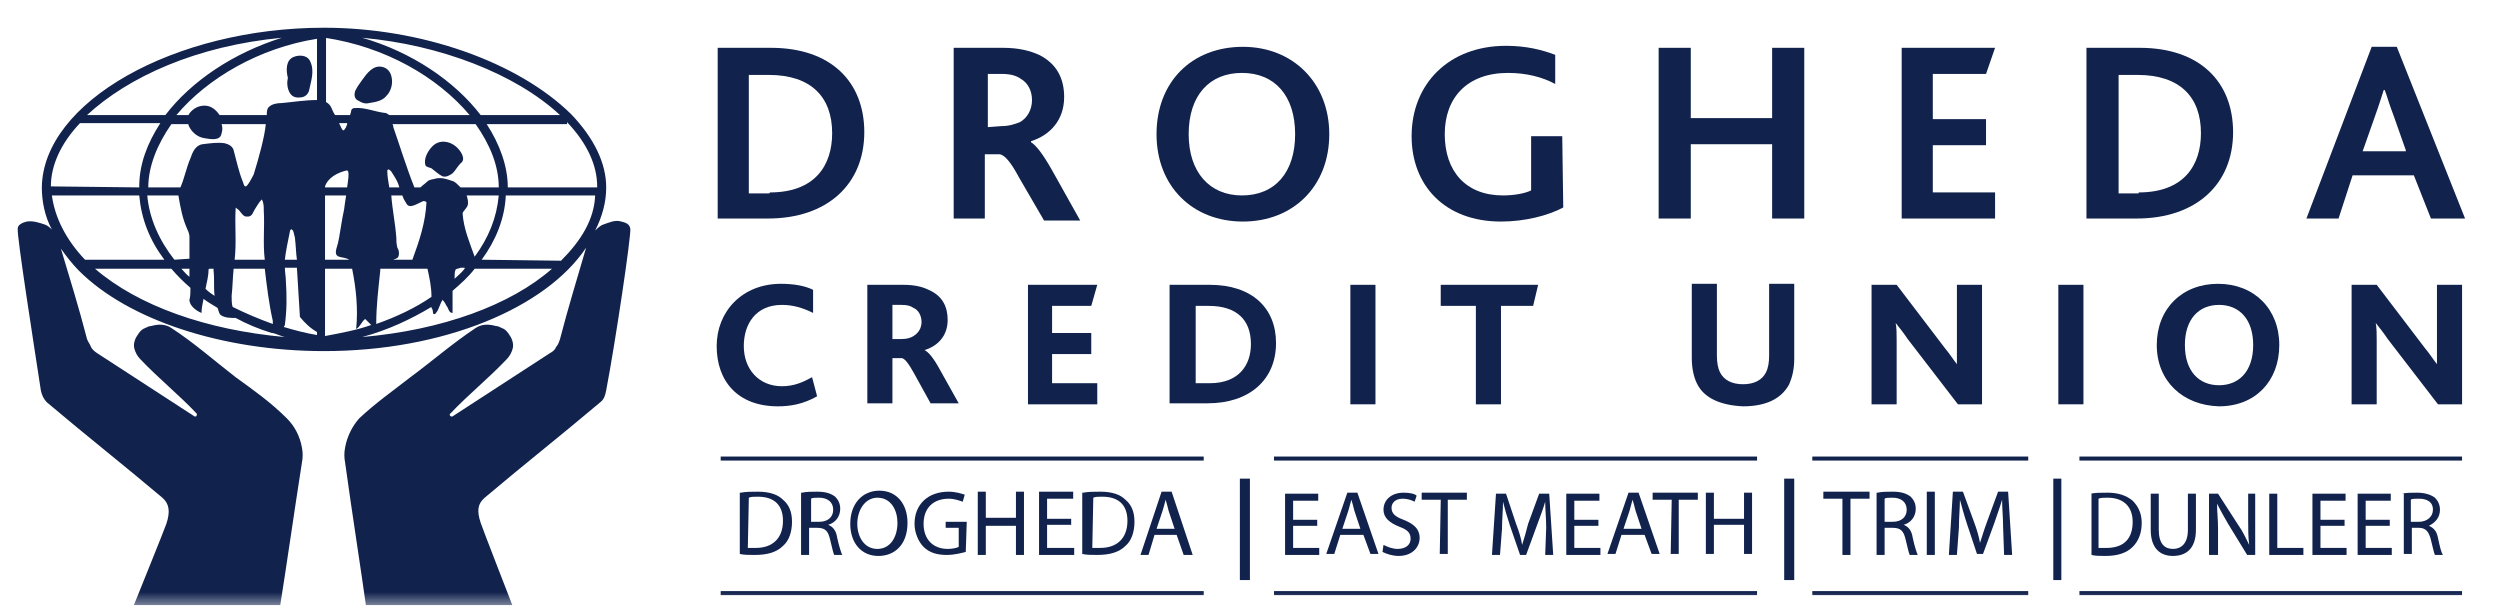 <svg width="209" height="51" viewBox="0 0 209 51" fill="none" xmlns="http://www.w3.org/2000/svg">
<g clip-path="url(#clip0_822_8245)">
<mask id="mask0_822_8245" style="mask-type:luminance" maskUnits="userSpaceOnUse" x="0" y="0" width="209" height="51">
<path d="M208.333 0.6H0V50.6H208.333V0.6Z" fill="white"/>
</mask>
<g mask="url(#mask0_822_8245)">
<path d="M30.866 8.615C31.37 8.531 31.958 8.447 32.293 8.027C32.713 7.607 32.881 6.936 32.713 6.348C32.629 6.012 32.377 5.677 31.958 5.593C31.202 5.425 30.698 6.096 30.279 6.684C30.027 7.02 29.859 7.272 29.691 7.607C29.607 7.859 29.607 8.195 29.859 8.363C30.279 8.615 30.53 8.699 30.866 8.615ZM24.234 7.775C24.486 8.195 24.905 8.195 25.325 8.111C25.577 8.027 25.745 7.859 25.829 7.607C25.997 6.768 26.333 5.928 25.913 5.089C25.661 4.585 24.989 4.585 24.57 4.753C23.898 5.005 23.898 5.844 24.066 6.516C23.982 6.852 23.982 7.356 24.234 7.775ZM36.155 12.225C35.736 12.645 35.4 13.316 35.568 13.82C35.652 13.988 35.904 13.988 36.071 14.072C36.407 14.324 36.659 14.576 36.995 14.744C37.331 14.828 37.583 14.66 37.834 14.492C38.086 14.24 38.254 13.904 38.506 13.652C39.01 13.316 38.506 12.561 38.086 12.225C37.583 11.805 36.743 11.637 36.155 12.225ZM52.694 19.109C52.611 18.689 52.275 18.606 51.939 18.522C51.435 18.354 50.931 18.606 50.428 18.773C50.176 18.857 49.924 19.109 49.756 19.277C50.344 18.102 50.679 16.927 50.679 15.667C50.679 13.652 49.672 11.553 47.741 9.538C43.291 5.173 35.232 2.318 27.088 2.318C14.579 2.318 3.581 8.531 3.497 15.667C3.497 16.843 3.749 18.102 4.337 19.193C4.169 19.025 4.001 18.857 3.749 18.773C3.245 18.606 2.741 18.438 2.238 18.522C1.902 18.606 1.482 18.773 1.482 19.109C1.398 19.697 2.825 28.764 3.413 32.626C3.497 33.046 3.665 33.382 3.917 33.633C7.191 36.404 10.297 38.839 13.572 41.609C14.159 42.113 14.243 42.785 13.907 43.792C13.907 43.876 10.885 51.348 10.885 51.348H23.31C23.982 47.15 24.57 42.952 25.241 38.671C25.325 38.251 25.325 37.831 25.241 37.411C25.073 36.488 24.654 35.648 23.982 34.977C22.639 33.633 21.211 32.626 19.7 31.535C17.853 30.107 16.258 28.68 14.327 27.421C13.823 27.085 13.236 27.085 12.648 27.253C12.48 27.253 12.312 27.337 12.144 27.421C11.893 27.505 11.725 27.673 11.557 27.924C11.305 28.26 11.137 28.68 11.221 29.1C11.305 29.436 11.473 29.771 11.725 30.023C13.236 31.619 14.915 32.962 16.426 34.557C16.51 34.641 16.426 34.893 16.258 34.809C13.404 32.962 10.969 31.367 8.114 29.52C7.863 29.352 7.695 29.184 7.611 29.016C7.527 28.764 7.359 28.596 7.275 28.344C6.603 25.742 5.848 23.307 5.092 20.788C5.512 21.376 6.016 22.048 6.603 22.635C10.717 26.749 18.609 29.352 27.088 29.352C37.079 29.352 45.642 25.742 49 20.704C48.245 23.307 47.489 25.742 46.818 28.344C46.734 28.596 46.65 28.848 46.482 29.016C46.398 29.268 46.146 29.436 45.978 29.52C43.124 31.367 40.689 32.962 37.834 34.809C37.666 34.893 37.499 34.641 37.666 34.557C39.178 32.962 40.857 31.619 42.368 30.023C42.62 29.771 42.788 29.436 42.872 29.1C42.956 28.68 42.788 28.26 42.536 27.924C42.368 27.673 42.2 27.505 41.948 27.421C41.78 27.337 41.612 27.253 41.444 27.253C40.857 27.085 40.269 27.085 39.765 27.421C37.751 28.764 36.239 30.107 34.308 31.535C32.797 32.71 31.37 33.717 30.027 34.977C29.439 35.648 29.019 36.488 28.851 37.411C28.767 37.831 28.767 38.251 28.851 38.671C29.439 42.952 30.111 47.15 30.698 51.348C34.812 51.348 39.01 51.348 43.124 51.348C43.124 51.348 40.185 43.792 40.185 43.708C39.849 42.7 39.933 42.113 40.521 41.609C43.795 38.839 46.901 36.404 50.176 33.633C50.512 33.382 50.596 33.046 50.679 32.626C51.435 28.68 52.778 19.697 52.694 19.109ZM23.562 3.158C19.532 4.417 16.006 6.768 13.823 9.622H7.275C10.717 6.432 16.426 3.83 23.562 3.158ZM22.135 22.468C22.303 23.895 22.471 25.322 22.807 26.833C22.807 26.917 22.807 27.001 22.807 27.085C21.631 26.665 20.456 26.162 19.448 25.658C19.364 25.406 19.364 25.07 19.364 24.734C19.448 23.979 19.448 23.307 19.532 22.468H22.135ZM19.616 21.712C19.784 20.285 19.616 18.857 19.7 17.43C19.7 17.346 19.784 17.346 19.784 17.43C20.12 17.598 20.204 18.018 20.54 18.102C20.624 18.102 20.708 18.102 20.792 18.102C21.128 18.018 21.128 17.766 21.295 17.514C21.463 17.262 21.631 16.927 21.883 16.675C22.051 16.927 22.051 17.262 22.051 17.598C22.135 18.941 21.967 20.369 22.135 21.712H19.616ZM21.211 14.576C21.128 14.744 20.708 15.583 20.54 15.583C20.372 15.583 20.372 15.331 20.288 15.163C19.952 14.324 19.784 13.484 19.532 12.561C19.448 12.225 19.113 12.057 18.777 11.973C18.189 11.889 17.601 11.973 16.93 12.057C16.342 12.141 16.09 12.729 15.922 13.232C15.586 13.988 15.419 14.912 15.083 15.667H12.396C12.396 13.904 13.152 12.057 14.327 10.378H15.754V10.462C16.006 11.05 16.51 11.469 17.098 11.553C17.601 11.637 18.441 11.805 18.525 11.134C18.609 10.882 18.609 10.63 18.525 10.378H22.219C22.135 11.386 21.631 13.232 21.211 14.576ZM17.937 24.734C17.685 24.566 17.433 24.398 17.182 24.147C17.266 23.643 17.433 23.139 17.433 22.551C17.433 22.551 17.433 22.468 17.517 22.468H17.853C17.853 22.551 17.853 22.551 17.853 22.635C17.937 23.307 17.853 23.979 17.937 24.734ZM15.838 22.468C15.838 22.719 15.838 22.887 15.838 23.139C15.586 22.971 15.419 22.719 15.167 22.468H15.838ZM14.579 21.712C13.32 20.117 12.48 18.27 12.312 16.339H14.915C15.083 17.346 15.251 18.27 15.67 19.193C15.754 19.361 15.838 19.613 15.838 19.781C15.838 20.453 15.838 21.04 15.838 21.628L14.579 21.712ZM4.253 15.583C4.253 13.82 5.092 11.973 6.687 10.294H13.404C12.312 11.973 11.641 13.736 11.641 15.583C11.641 15.583 11.641 15.583 11.641 15.667L4.253 15.583ZM7.107 21.712C5.512 20.033 4.588 18.186 4.337 16.339H11.641C11.809 18.27 12.48 20.033 13.739 21.712H7.107ZM7.947 22.468H14.327C14.831 23.055 15.335 23.559 15.922 24.063C15.922 24.398 15.922 24.734 15.838 25.07C15.838 25.574 16.426 25.994 16.846 26.162C16.846 25.826 16.93 25.406 17.014 24.986C17.349 25.238 17.769 25.49 18.189 25.742C18.273 25.91 18.273 26.162 18.441 26.329C18.777 26.581 19.28 26.581 19.7 26.581C20.624 27.085 21.631 27.505 22.723 27.841H22.807C23.142 27.924 23.478 28.092 23.814 28.176C17.266 27.589 11.557 25.574 7.947 22.468ZM26.501 28.009C25.493 27.841 24.57 27.589 23.73 27.337C23.73 27.253 23.814 27.253 23.814 27.169C23.982 25.91 23.982 24.734 23.898 23.475C23.898 23.139 23.814 22.719 23.814 22.384H24.822C24.905 23.727 24.989 25.07 25.073 26.497C25.493 27.001 25.913 27.421 26.501 27.757V28.009ZM23.814 21.712C23.898 20.956 24.066 20.201 24.234 19.361C24.234 19.277 24.318 19.109 24.402 19.193C24.57 19.277 24.57 19.613 24.654 19.865C24.738 20.537 24.738 21.124 24.822 21.712H23.814ZM26.501 8.363C25.493 8.363 24.486 8.531 23.562 8.615C23.142 8.615 22.723 8.699 22.471 8.951C22.303 9.119 22.303 9.371 22.303 9.622H18.357C18.021 9.119 17.517 8.699 16.762 8.867C16.342 8.951 15.922 9.287 15.754 9.622H14.747C17.349 6.516 21.715 3.997 26.501 3.242V8.363ZM47.405 10.21C49.084 11.973 49.924 13.82 49.924 15.583V15.667H42.452C42.452 13.904 41.78 12.057 40.689 10.378H47.405V10.21ZM38.674 17.85C38.674 17.682 39.01 17.43 39.094 17.178C39.178 16.927 39.094 16.591 39.01 16.339H41.696C41.529 18.186 40.857 19.865 39.681 21.46C39.262 20.285 38.758 19.109 38.674 17.85ZM38.842 22.468C38.59 22.803 38.254 23.055 38.002 23.307C38.002 22.971 38.002 22.719 38.086 22.551C38.086 22.468 38.338 22.468 38.506 22.384H38.842V22.468ZM38.506 15.667C38.254 15.415 38.086 15.247 37.918 15.163C37.415 14.995 36.995 14.828 36.491 14.912C36.239 14.995 35.904 14.995 35.736 15.163C35.568 15.331 35.316 15.499 35.148 15.667H34.644C33.972 13.988 33.469 12.309 32.881 10.63C32.881 10.546 32.881 10.462 32.797 10.378H39.765C40.941 12.057 41.696 13.82 41.696 15.667H38.506ZM33.217 20.704C33.133 20.369 33.133 20.117 33.133 19.865C33.049 18.689 32.797 17.514 32.713 16.339H33.637C33.721 16.591 33.805 16.759 33.972 17.01C34.224 17.514 34.896 17.01 35.316 16.843C35.4 16.759 35.652 16.843 35.652 16.927C35.568 18.606 35.064 20.117 34.476 21.712H32.881C33.049 21.628 33.217 21.628 33.301 21.46C33.385 21.292 33.385 20.956 33.217 20.704ZM32.545 15.667C32.461 15.163 32.377 14.744 32.377 14.24L32.461 14.156C32.713 14.24 32.797 14.492 32.965 14.744C33.133 14.995 33.301 15.331 33.385 15.667H32.545ZM35.736 22.468C35.904 23.223 36.071 23.979 36.071 24.818C34.728 25.742 33.133 26.497 31.454 27.085C31.454 25.574 31.622 24.23 31.79 22.635C31.79 22.551 31.79 22.551 31.79 22.468H35.736ZM46.818 9.622H40.185C38.002 6.768 34.392 4.333 30.279 3.158C36.827 3.746 43.124 6.18 46.818 9.622ZM27.172 3.158C32.209 3.913 36.575 6.432 39.262 9.622H32.545C32.461 9.538 32.377 9.538 32.293 9.454C31.37 9.371 30.53 8.951 29.607 9.035C29.523 9.035 29.355 9.119 29.355 9.287C29.355 9.371 29.271 9.538 29.271 9.622H28.012C27.844 9.371 27.76 9.119 27.676 8.951C27.592 8.783 27.424 8.615 27.256 8.531V3.158H27.172ZM29.019 10.378C29.019 10.462 28.935 10.546 28.935 10.63C28.851 10.714 28.767 10.966 28.683 10.882C28.599 10.882 28.515 10.63 28.348 10.294H29.019V10.378ZM27.172 15.583C27.424 14.828 28.264 14.408 29.019 14.24L29.103 14.324C29.187 14.576 29.103 15.079 29.019 15.667H27.172V15.583ZM27.172 16.339H28.935C28.851 16.927 28.767 17.43 28.767 17.514C28.599 18.186 28.348 20.033 28.264 20.285C28.18 20.704 27.844 21.292 28.348 21.46C28.599 21.544 28.935 21.544 29.187 21.712H27.172V16.339ZM27.172 22.468H29.439C29.775 24.147 29.943 25.826 29.775 27.505C30.111 27.337 30.195 26.917 30.53 26.665C30.698 26.833 30.866 27.001 31.034 27.169C29.859 27.589 28.515 27.841 27.172 28.092V22.468ZM30.279 28.176C32.461 27.589 34.392 26.665 36.071 25.658C36.071 25.658 36.071 25.658 36.071 25.742C36.239 25.91 36.155 26.162 36.239 26.245C36.407 26.329 36.491 26.078 36.575 25.994C36.743 25.658 36.827 25.322 36.995 25.07C37.163 25.238 37.247 25.406 37.331 25.574C37.499 25.742 37.499 26.162 37.834 26.162C37.834 25.826 37.834 25.07 37.834 24.314C38.506 23.727 39.178 23.139 39.681 22.468H46.146C42.704 25.49 36.995 27.589 30.279 28.176ZM46.901 21.796L40.269 21.712C41.444 20.117 42.2 18.27 42.284 16.339H49.756C49.672 18.354 48.581 20.117 46.901 21.796Z" fill="#11224D"/>
<path d="M68.31 33.129C67.134 33.801 66.043 33.969 65.035 33.969C61.677 33.969 59.914 31.87 59.914 28.931C59.914 26.077 62.013 23.726 65.287 23.726C66.379 23.726 67.302 23.894 67.974 24.23V26.161C67.134 25.741 66.295 25.489 65.371 25.489C63.188 25.489 62.181 27.084 62.181 28.931C62.181 30.862 63.44 32.289 65.371 32.289C66.379 32.289 67.134 31.954 67.89 31.534L68.31 33.129Z" fill="#11224D"/>
<path d="M72.508 23.81H75.53C76.454 23.81 77.125 23.978 77.629 24.23C78.804 24.734 79.224 25.657 79.224 26.748C79.224 28.092 78.385 28.931 77.293 29.267C77.629 29.435 78.049 29.939 78.552 30.862L80.148 33.717H77.797L76.454 31.282C75.95 30.359 75.614 29.939 75.362 29.939H74.607V33.717H72.508V23.81ZM75.362 28.344C75.782 28.344 76.118 28.26 76.37 28.092C76.79 27.84 77.041 27.42 77.041 26.916C77.041 26.413 76.79 25.909 76.37 25.741C76.118 25.573 75.866 25.489 75.362 25.489H74.607V28.344H75.362Z" fill="#11224D"/>
<path d="M85.939 23.81H91.732L91.229 25.573H87.954V27.839H91.229V29.602H87.954V32.037H91.732V33.8H85.939V23.81Z" fill="#11224D"/>
<path d="M97.777 23.81H101.135C104.661 23.81 106.676 25.741 106.676 28.679C106.676 31.785 104.41 33.716 100.967 33.716H97.777V23.81ZM101.135 32.037C103.57 32.037 104.577 30.526 104.577 28.763C104.577 26.748 103.402 25.573 101.051 25.573H99.96V32.037H101.135Z" fill="#11224D"/>
<path d="M114.989 23.81H112.891V33.8H114.989V23.81Z" fill="#11224D"/>
<path d="M123.383 25.573H120.445V23.81H128.589L128.169 25.573H125.482V33.8H123.383V25.573Z" fill="#11224D"/>
<path d="M141.854 32.038C141.602 31.534 141.434 30.778 141.434 29.939V23.726H143.533V29.771C143.533 30.275 143.617 30.778 143.785 31.114C144.121 31.786 144.793 32.122 145.716 32.122C146.64 32.122 147.311 31.786 147.647 31.114C147.815 30.778 147.899 30.275 147.899 29.771V23.726H149.998V30.023C149.998 30.862 149.83 31.534 149.578 32.122C148.906 33.381 147.563 33.969 145.716 33.969C143.869 33.885 142.442 33.297 141.854 32.038Z" fill="#11224D"/>
<path d="M163.682 33.8L159.484 28.343C159.148 27.839 158.812 27.42 158.476 27C158.56 27.336 158.56 28.007 158.56 28.427V33.8H156.462V23.81H158.56L162.59 29.099C163.01 29.602 163.262 30.022 163.598 30.442C163.598 29.938 163.598 29.267 163.598 28.763V23.81H165.697V33.8H163.682Z" fill="#11224D"/>
<path d="M174.176 23.81H172.077V33.8H174.176V23.81Z" fill="#11224D"/>
<path d="M180.306 28.847C180.306 25.825 182.405 23.726 185.427 23.726C188.45 23.726 190.548 25.825 190.548 28.847C190.548 31.87 188.534 33.969 185.511 33.969C182.489 33.885 180.306 31.87 180.306 28.847ZM188.366 28.847C188.366 26.665 187.19 25.489 185.511 25.489C183.832 25.489 182.657 26.665 182.657 28.847C182.657 31.03 183.832 32.206 185.511 32.206C187.19 32.206 188.366 31.03 188.366 28.847Z" fill="#11224D"/>
<path d="M203.814 33.8L199.616 28.343C199.28 27.839 198.944 27.42 198.609 27C198.692 27.336 198.692 28.007 198.692 28.427V33.8H196.594V23.81H198.692L202.722 29.099C203.142 29.602 203.394 30.022 203.73 30.442C203.73 29.938 203.73 29.267 203.73 28.763V23.81H205.829V33.8H203.814Z" fill="#11224D"/>
<path d="M59.998 3.997H64.448C69.485 3.997 72.255 6.852 72.255 11.049C72.255 15.415 69.149 18.269 64.196 18.269H59.998V3.997ZM64.364 16.087C68.142 16.087 69.569 13.82 69.569 11.133C69.569 8.111 67.806 6.264 64.28 6.264H62.601V16.17H64.28C64.364 16.17 64.364 16.087 64.364 16.087Z" fill="#11224D"/>
<path d="M79.896 3.997H83.842C85.185 3.997 86.109 4.249 86.864 4.585C88.375 5.34 88.963 6.6 88.963 8.111C88.963 10.042 87.788 11.301 86.193 11.805V11.889C86.612 12.141 87.2 12.896 87.956 14.239L90.306 18.437H87.284L85.185 14.827C84.513 13.568 84.01 12.98 83.59 12.896H82.331V18.269H79.728V3.997C79.644 3.997 79.896 3.997 79.896 3.997ZM83.674 10.546C84.346 10.546 84.849 10.378 85.269 10.21C85.857 9.874 86.276 9.202 86.276 8.363C86.276 7.607 85.941 6.935 85.353 6.6C85.017 6.348 84.513 6.18 83.758 6.18H82.583V10.629L83.674 10.546Z" fill="#11224D"/>
<path d="M96.686 11.218C96.686 6.852 99.625 3.914 103.907 3.914C108.105 3.914 111.127 6.936 111.127 11.218C111.127 15.583 108.105 18.522 103.907 18.522C99.709 18.522 96.686 15.583 96.686 11.218ZM108.273 11.218C108.273 8.027 106.594 6.096 103.823 6.096C101.136 6.096 99.373 7.943 99.373 11.218C99.373 14.408 101.136 16.339 103.823 16.339C106.594 16.339 108.273 14.408 108.273 11.218Z" fill="#11224D"/>
<path d="M130.688 17.346C129.429 18.018 127.498 18.522 125.483 18.522C120.781 18.522 118.011 15.499 118.011 11.386C118.011 7.02 121.117 3.83 125.903 3.83C127.582 3.83 128.925 4.165 130.016 4.585V7.02C128.925 6.432 127.582 6.096 126.071 6.096C122.628 6.096 120.781 8.195 120.781 11.218C120.781 14.324 122.545 16.339 125.651 16.339C126.574 16.339 127.498 16.171 128.002 15.919V11.386H130.604L130.688 17.346Z" fill="#11224D"/>
<path d="M138.663 3.997H141.349V9.874H148.15V3.997H150.836V18.269H148.15V12.057H141.349V18.269H138.663V3.997Z" fill="#11224D"/>
<path d="M158.98 3.997H166.788L166.032 6.18H161.583V9.958H166.032V12.141H161.583V16.087H166.788V18.269H158.98V3.997Z" fill="#11224D"/>
<path d="M174.428 3.997H178.878C183.915 3.997 186.686 6.852 186.686 11.049C186.686 15.415 183.579 18.269 178.626 18.269H174.428V3.997ZM178.794 16.087C182.572 16.087 183.999 13.82 183.999 11.133C183.999 8.111 182.236 6.264 178.71 6.264H177.115V16.17H178.794V16.087Z" fill="#11224D"/>
<path d="M198.273 3.914H200.371L206.08 18.27H203.226L201.799 14.66H196.677L195.502 18.27H192.816L198.273 3.914ZM201.127 12.561L200.12 9.706C199.7 8.615 199.532 7.943 199.364 7.524H199.28C199.112 8.027 198.944 8.615 198.524 9.79L197.517 12.645H201.127V12.561Z" fill="#11224D"/>
<path d="M104.492 40.014V48.493H103.653V40.014H104.492Z" fill="#11224D"/>
<path d="M149.998 40.014V48.493H149.158V40.014H149.998Z" fill="#11224D"/>
<path d="M171.656 40.014V48.493H172.328V40.014H171.656Z" fill="#11224D"/>
<path d="M100.547 38.503H60.249V38.167H100.631V38.503H100.547Z" fill="#11224D"/>
<path d="M146.89 38.503H106.508V38.167H146.89V38.503Z" fill="#11224D"/>
<path d="M169.559 38.503H151.509V38.167H169.559V38.503Z" fill="#11224D"/>
<path d="M205.827 38.503H173.84V38.167H205.827V38.503Z" fill="#11224D"/>
<path d="M100.547 49.752H60.249V49.416H100.631V49.752H100.547Z" fill="#11224D"/>
<path d="M146.89 49.752H106.508V49.416H146.89V49.752Z" fill="#11224D"/>
<path d="M169.559 49.752H151.509V49.416H169.559V49.752Z" fill="#11224D"/>
<path d="M205.827 49.752H173.84V49.416H205.827V49.752Z" fill="#11224D"/>
<path d="M61.931 41.188C62.35 41.105 62.854 41.105 63.358 41.105C64.365 41.105 65.037 41.356 65.457 41.776C65.96 42.196 66.212 42.784 66.212 43.623C66.212 44.463 65.96 45.218 65.457 45.638C64.953 46.142 64.197 46.394 63.106 46.394C62.602 46.394 62.182 46.394 61.847 46.31V41.188H61.931ZM62.518 45.806C62.686 45.806 62.938 45.806 63.19 45.806C64.617 45.806 65.457 44.966 65.457 43.539C65.457 42.28 64.785 41.524 63.358 41.524C63.022 41.524 62.77 41.524 62.602 41.608L62.518 45.806Z" fill="#11224D"/>
<path d="M67.053 41.188C67.388 41.104 67.892 41.104 68.312 41.104C69.068 41.104 69.487 41.272 69.823 41.524C70.075 41.776 70.243 42.111 70.243 42.531C70.243 43.203 69.823 43.707 69.236 43.874C69.655 44.042 69.907 44.378 69.991 44.966C70.159 45.721 70.327 46.225 70.411 46.393H69.739C69.655 46.225 69.571 45.805 69.403 45.134C69.236 44.378 68.984 44.126 68.312 44.126H67.64V46.393H66.969V41.188H67.053ZM67.808 43.623H68.48C69.236 43.623 69.655 43.203 69.655 42.615C69.655 41.944 69.151 41.608 68.48 41.608C68.144 41.608 67.892 41.608 67.808 41.692V43.623Z" fill="#11224D"/>
<path d="M75.867 43.707C75.867 45.554 74.776 46.478 73.433 46.478C72.005 46.478 71.082 45.386 71.082 43.791C71.082 42.112 72.089 41.02 73.517 41.02C74.944 41.02 75.867 42.112 75.867 43.707ZM71.67 43.791C71.67 44.882 72.257 45.89 73.349 45.89C74.44 45.89 75.028 44.882 75.028 43.707C75.028 42.7 74.524 41.608 73.349 41.608C72.341 41.608 71.67 42.616 71.67 43.791Z" fill="#11224D"/>
<path d="M80.737 46.141C80.401 46.225 79.813 46.393 79.142 46.393C78.386 46.393 77.714 46.225 77.211 45.721C76.791 45.302 76.455 44.546 76.455 43.791C76.455 42.195 77.546 41.104 79.309 41.104C79.897 41.104 80.401 41.272 80.653 41.356L80.485 41.944C80.233 41.86 79.813 41.692 79.309 41.692C78.05 41.692 77.211 42.447 77.211 43.791C77.211 45.134 78.05 45.889 79.226 45.889C79.645 45.889 79.981 45.805 80.149 45.721V44.126H79.058V43.623H80.821L80.737 46.141Z" fill="#11224D"/>
<path d="M82.414 41.104V43.287H84.933V41.104H85.604V46.393H84.933V43.958H82.414V46.393H81.742V41.104H82.414Z" fill="#11224D"/>
<path d="M89.551 43.875H87.536V45.806H89.803V46.394H86.865V41.105H89.719V41.692H87.536V43.371H89.551V43.875Z" fill="#11224D"/>
<path d="M90.56 41.188C90.98 41.104 91.484 41.104 91.987 41.104C92.995 41.104 93.666 41.356 94.086 41.776C94.59 42.195 94.842 42.783 94.842 43.623C94.842 44.462 94.59 45.218 94.086 45.638C93.582 46.141 92.827 46.393 91.735 46.393C91.232 46.393 90.812 46.393 90.476 46.309V41.188H90.56ZM91.316 45.805C91.484 45.805 91.735 45.805 91.987 45.805C93.415 45.805 94.254 44.966 94.254 43.539C94.254 42.279 93.582 41.524 92.155 41.524C91.819 41.524 91.567 41.524 91.4 41.608L91.316 45.805Z" fill="#11224D"/>
<path d="M96.52 44.714L96.016 46.393H95.345L97.108 41.104H97.947L99.71 46.393H98.955L98.367 44.714H96.52ZM98.199 44.21L97.695 42.699C97.612 42.363 97.528 42.028 97.444 41.776C97.36 42.111 97.276 42.447 97.192 42.699L96.688 44.21H98.199Z" fill="#11224D"/>
<path d="M110.12 43.959H108.105V45.806H110.288V46.393H107.433V41.272H110.204V41.86H108.105V43.455H110.12V43.959Z" fill="#11224D"/>
<path d="M112.05 44.714L111.546 46.309H110.875L112.638 41.188H113.477L115.24 46.309H114.569L113.981 44.714H112.05ZM113.729 44.21L113.225 42.699C113.142 42.363 113.058 42.028 112.974 41.776C112.89 42.111 112.806 42.363 112.722 42.699L112.218 44.21H113.729Z" fill="#11224D"/>
<path d="M115.66 45.554C115.996 45.721 116.416 45.889 116.835 45.889C117.507 45.889 117.927 45.554 117.927 45.05C117.927 44.546 117.675 44.294 117.003 44.042C116.164 43.707 115.66 43.287 115.66 42.615C115.66 41.776 116.332 41.188 117.339 41.188C117.843 41.188 118.263 41.272 118.431 41.44L118.263 41.944C118.095 41.86 117.759 41.692 117.255 41.692C116.584 41.692 116.332 42.111 116.332 42.447C116.332 42.951 116.668 43.203 117.339 43.455C118.179 43.791 118.682 44.21 118.682 44.966C118.682 45.721 118.095 46.477 116.919 46.477C116.416 46.477 115.912 46.309 115.576 46.141L115.66 45.554Z" fill="#11224D"/>
<path d="M120.447 41.776H118.852V41.188H122.63V41.776H121.035V46.309H120.363L120.447 41.776Z" fill="#11224D"/>
<path d="M129.262 44.126C129.262 43.371 129.178 42.531 129.178 41.944C129.01 42.531 128.758 43.203 128.506 43.874L127.583 46.393H127.079L126.239 43.959C125.987 43.203 125.82 42.615 125.652 41.944C125.652 42.615 125.568 43.455 125.568 44.21L125.4 46.393H124.728L125.064 41.272H125.904L126.743 43.791C126.995 44.462 127.163 44.966 127.247 45.554C127.415 45.05 127.583 44.462 127.751 43.791L128.674 41.272H129.514L129.849 46.393H129.178L129.262 44.126Z" fill="#11224D"/>
<path d="M133.627 43.959H131.612V45.806H133.795V46.393H130.941V41.272H133.711V41.86H131.612V43.455H133.627V43.959Z" fill="#11224D"/>
<path d="M135.557 44.714L135.054 46.309H134.382L136.145 41.188H136.985L138.748 46.309H138.076L137.488 44.714H135.557ZM137.236 44.21L136.733 42.699C136.649 42.363 136.565 42.028 136.481 41.776C136.397 42.111 136.313 42.363 136.229 42.699L135.725 44.21H137.236Z" fill="#11224D"/>
<path d="M139.755 41.776H138.16V41.188H141.938V41.776H140.343V46.309H139.671L139.755 41.776Z" fill="#11224D"/>
<path d="M143.282 41.188V43.371H145.801V41.188H146.472V46.309H145.801V43.874H143.282V46.309H142.61V41.188H143.282Z" fill="#11224D"/>
<path d="M154.027 41.692H152.432V41.104H156.294V41.692H154.699V46.393H154.027V41.692Z" fill="#11224D"/>
<path d="M156.966 41.188C157.302 41.104 157.806 41.104 158.226 41.104C158.981 41.104 159.401 41.272 159.737 41.524C159.989 41.776 160.157 42.111 160.157 42.531C160.157 43.203 159.737 43.707 159.149 43.874C159.569 44.042 159.821 44.378 159.905 44.966C160.073 45.721 160.241 46.225 160.325 46.393H159.653C159.569 46.225 159.485 45.805 159.317 45.134C159.149 44.378 158.897 44.126 158.226 44.126H157.554V46.393H156.882V41.188H156.966ZM157.554 43.623H158.226C158.981 43.623 159.401 43.203 159.401 42.615C159.401 41.944 158.897 41.608 158.226 41.608C157.89 41.608 157.638 41.608 157.554 41.692V43.623Z" fill="#11224D"/>
<path d="M161.751 41.104V46.393H161.079V41.104H161.751Z" fill="#11224D"/>
<path d="M167.459 44.042C167.459 43.287 167.375 42.447 167.375 41.776C167.207 42.363 166.955 43.035 166.703 43.791L165.78 46.309H165.276L164.437 43.791C164.185 43.035 164.017 42.363 163.849 41.776C163.849 42.447 163.765 43.287 163.765 44.126L163.597 46.393H162.926L163.261 41.104H164.101L165.024 43.623C165.276 44.294 165.444 44.882 165.528 45.386C165.696 44.882 165.864 44.294 166.116 43.623L167.039 41.104H167.879L168.215 46.393H167.543L167.459 44.042Z" fill="#11224D"/>
<path d="M174.765 41.272C175.185 41.188 175.605 41.188 176.192 41.188C177.116 41.188 177.787 41.44 178.291 41.86C178.711 42.279 179.047 42.867 179.047 43.707C179.047 44.546 178.795 45.218 178.291 45.721C177.787 46.225 177.032 46.477 176.024 46.477C175.521 46.477 175.185 46.477 174.849 46.393V41.272H174.765ZM175.437 45.806C175.605 45.806 175.857 45.806 176.108 45.806C177.536 45.806 178.291 45.05 178.291 43.623C178.291 42.447 177.62 41.608 176.192 41.608C175.857 41.608 175.605 41.608 175.437 41.692V45.806Z" fill="#11224D"/>
<path d="M180.473 41.272V44.294C180.473 45.469 180.977 45.889 181.648 45.889C182.404 45.889 182.908 45.385 182.908 44.294V41.272H183.579V44.294C183.579 45.889 182.74 46.477 181.648 46.477C180.641 46.477 179.801 45.889 179.801 44.294V41.272H180.473Z" fill="#11224D"/>
<path d="M184.673 46.393V41.272H185.428L187.107 43.874C187.527 44.462 187.779 45.05 188.031 45.553C187.947 44.882 187.947 44.21 187.947 43.454V41.272H188.535V46.393H187.863L186.268 43.79C185.932 43.203 185.596 42.615 185.344 42.111C185.344 42.783 185.428 43.37 185.428 44.21V46.393H184.673Z" fill="#11224D"/>
<path d="M189.709 41.272H190.381V45.806H192.564V46.393H189.709V41.272Z" fill="#11224D"/>
<path d="M196.006 43.958H193.991V45.805H196.174V46.393H193.32V41.272H196.09V41.859H193.991V43.454H196.006V43.958Z" fill="#11224D"/>
<path d="M199.785 43.958H197.77V45.805H199.953V46.393H197.098V41.272H199.869V41.859H197.77V43.454H199.785V43.958Z" fill="#11224D"/>
<path d="M200.791 41.272C201.126 41.188 201.63 41.188 202.05 41.188C202.721 41.188 203.225 41.356 203.561 41.608C203.813 41.86 203.981 42.195 203.981 42.615C203.981 43.287 203.561 43.707 203.057 43.959C203.477 44.126 203.729 44.462 203.813 44.966C203.981 45.721 204.065 46.141 204.233 46.393H203.561C203.477 46.225 203.393 45.806 203.225 45.134C203.057 44.462 202.805 44.126 202.218 44.126H201.63V46.309H200.958V41.272H200.791ZM201.546 43.623H202.218C202.889 43.623 203.393 43.203 203.393 42.615C203.393 41.944 202.889 41.692 202.218 41.692C201.882 41.692 201.63 41.692 201.546 41.776V43.623Z" fill="#11224D"/>
</g>
</g>
<defs>
<clipPath id="clip0_822_8245">
<rect width="209" height="50" fill="white" transform="translate(0 0.6)"/>
</clipPath>
</defs>
</svg>
